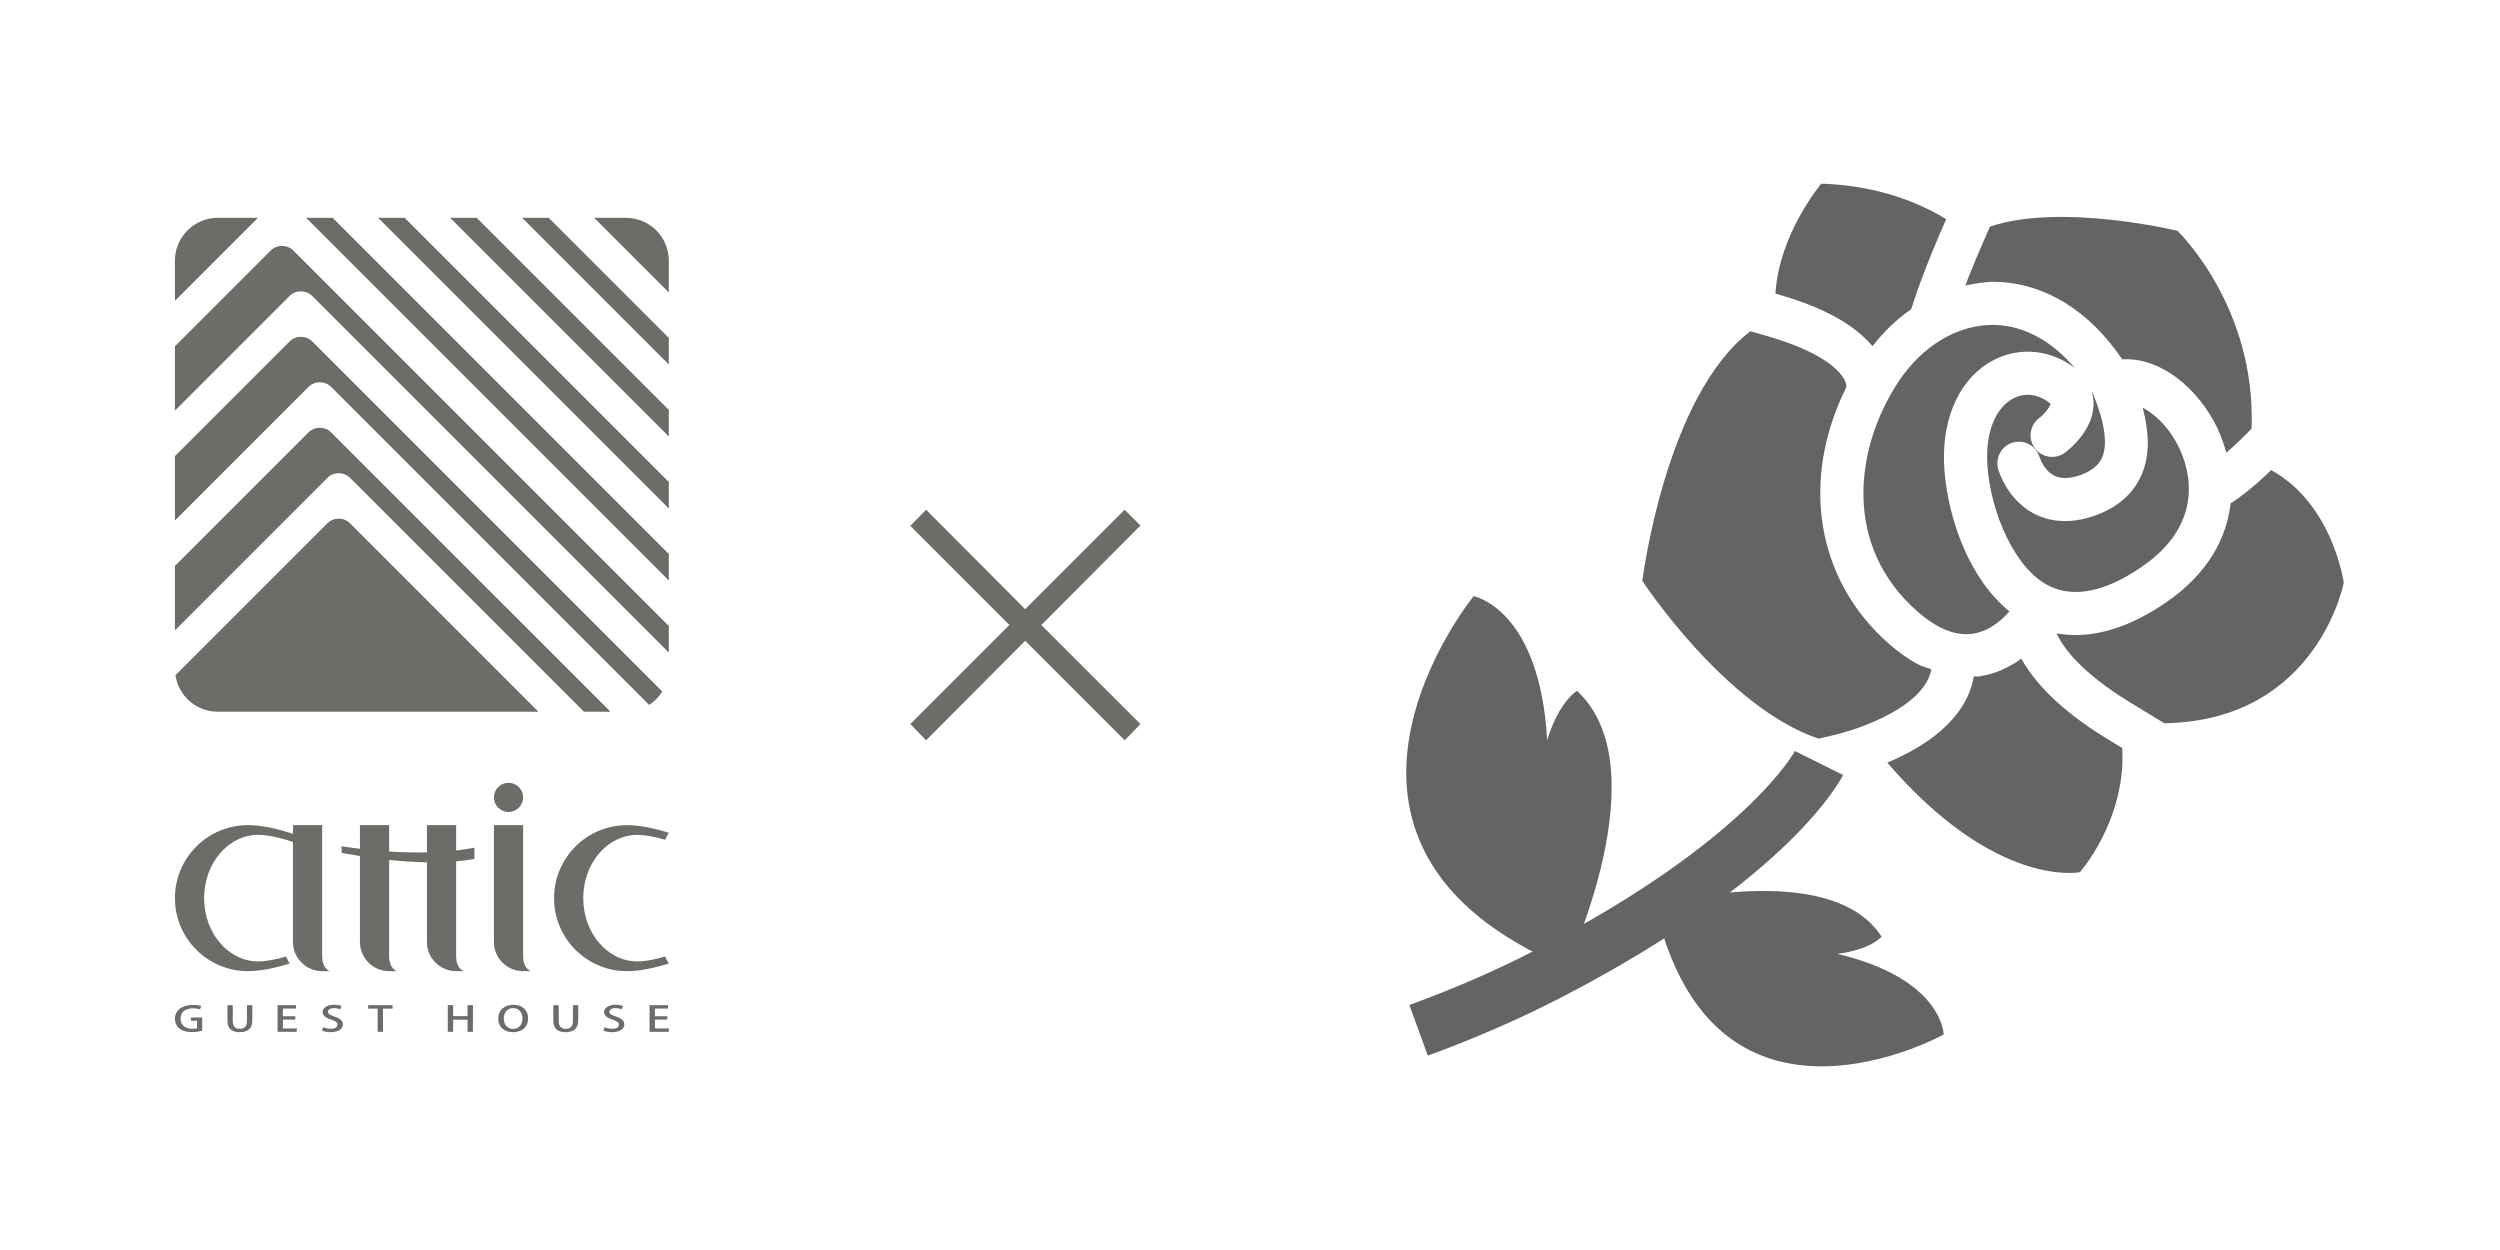 <?xml version="1.0" encoding="utf-8"?>
<!-- Generator: Adobe Illustrator 15.0.0, SVG Export Plug-In . SVG Version: 6.00 Build 0)  -->
<!DOCTYPE svg PUBLIC "-//W3C//DTD SVG 1.1//EN" "http://www.w3.org/Graphics/SVG/1.1/DTD/svg11.dtd">
<svg version="1.1" id="レイヤー_1" xmlns="http://www.w3.org/2000/svg" xmlns:xlink="http://www.w3.org/1999/xlink" x="0px"
	 y="0px" width="160px" height="80px" viewBox="0 0 160 80" enable-background="new 0 0 160 80" xml:space="preserve">
<g>
	<g>
		<path fill="#636464" d="M124.444,30.116c-0.237-3.012,0.783-5.568,2.729-6.829c1.51-0.979,3.358-1.037,4.952-0.168
			c0.249,0.139,0.469,0.282,0.658,0.432c-0.727-0.859-1.528-1.533-2.377-1.992c-0.875-0.483-1.804-0.742-2.753-0.765
			c-2.338-0.047-4.646,1.331-6.189,3.691c-2.795,4.292-3.493,10.492,1.252,14.65c1.252,1.095,2.425,1.573,3.498,1.43
			c1.146-0.151,1.997-0.981,2.389-1.436C126.079,37.086,124.702,33.321,124.444,30.116z"/>
		<path fill="#636464" d="M137.019,36.314c4.534-3.077,2.875-6.915,2.258-8.018c-0.599-1.079-1.406-1.813-2.146-2.208
			c0.365,1.396,0.528,2.935-0.077,4.313c-0.521,1.188-1.5,2.05-2.904,2.569c-1.804,0.665-3.119,0.332-3.904-0.062
			c-0.041-0.022-0.081-0.041-0.125-0.065c-1.635-0.892-2.176-2.606-2.234-2.807c-0.213-0.731,0.204-1.5,0.938-1.712
			c0.727-0.211,1.486,0.202,1.706,0.926c0.015,0.036,0.272,0.884,0.97,1.202c0.431,0.209,1.001,0.187,1.695-0.065
			c0.683-0.255,1.121-0.617,1.338-1.096c0.547-1.247-0.279-3.338-0.594-4.12c-0.021-0.036-0.05-0.081-0.071-0.113
			c0.065,0.208,0.101,0.41,0.11,0.587c0.13,1.766-1.493,3.076-1.813,3.321c-0.611,0.46-1.478,0.328-1.932-0.275
			c-0.459-0.606-0.335-1.465,0.265-1.927c0.347-0.262,0.715-0.73,0.73-0.917c-0.019-0.015-0.116-0.139-0.426-0.307
			c-0.699-0.384-1.474-0.362-2.13,0.062c-1.086,0.701-1.632,2.307-1.472,4.295c0.234,2.949,1.754,6.547,3.974,7.617
			C132.755,38.274,134.722,37.872,137.019,36.314z"/>
		<path fill="#636464" d="M145.356,30.086c-1.113,1.082-2.023,1.762-2.6,2.135c-0.252,2.215-1.433,4.502-4.189,6.375
			c-2.891,1.968-5.229,2.252-6.948,1.938c0.42,0.908,1.568,2.506,4.69,4.409c0.756,0.457,1.489,0.908,2.204,1.344
			C148.317,46.133,150,37.298,150,37.298S149.329,32.279,145.356,30.086z"/>
		<path fill="#636464" d="M125.779,18.272c0.638-0.127,1.282-0.249,1.932-0.235c3.137,0.075,5.981,1.821,8.114,4.964
			c2.078-0.153,4.416,1.364,5.857,3.948c0.341,0.612,0.604,1.301,0.805,2.022c0.46-0.392,1-0.9,1.614-1.542
			c0.294-7.844-4.745-12.658-4.745-12.658s-7.474-1.806-11.999-0.267C126.666,16.05,126.152,17.301,125.779,18.272z"/>
		<path fill="#636464" d="M134.877,47.298c-3.161-1.922-4.73-3.738-5.514-5.145c-0.715,0.521-1.638,0.991-2.747,1.143
			c-0.096,0.012-0.19-0.018-0.291-0.009c-0.256,1.556-1.434,3.798-5.538,5.522c6.97,8.108,12.327,7.011,12.327,7.011
			s2.961-3.338,2.711-7.946C135.512,47.685,135.2,47.495,134.877,47.298z"/>
		<path fill="#636464" d="M114.038,18.909c2.78,0.819,4.691,1.918,5.8,3.246c0.733-0.94,1.567-1.74,2.485-2.369
			c0.233-0.774,0.856-2.646,2.233-5.761c-1.531-0.936-4.22-2.16-7.994-2.27c0,0-2.7,3.191-2.935,7.037
			C113.771,18.832,113.89,18.864,114.038,18.909z"/>
		<path fill="#636464" d="M116.376,47.274c0.994-0.21,2-0.469,2.982-0.854c3.383-1.317,4.11-2.795,4.249-3.584
			c-0.296-0.112-0.596-0.173-0.89-0.337c-0.605-0.328-1.214-0.761-1.816-1.286c-4.7-4.12-5.676-10.52-2.745-16.413
			c0.002-0.007,0.002-0.013,0.008-0.021c0.057-0.484-0.706-1.982-4.907-3.224c-0.448-0.132-0.828-0.234-1.235-0.352
			c-5.454,4.155-6.913,15.974-6.913,15.974S110.385,45.23,116.376,47.274z"/>
	</g>
	<path fill="#636464" d="M100.247,61.915c0,0,6.041-12.748,0.679-17.702c0,0-1.148,0.665-1.908,3.157
		c-0.471-8.424-4.706-9.216-4.706-9.216S81.408,54.004,100.247,61.915z"/>
	<path fill="#636464" d="M105.928,57.933c0,0,11.252-3.056,14.495,2.018c0,0-0.703,0.831-2.839,1.096
		c6.777,1.603,6.81,5.165,6.81,5.165S109.631,74.395,105.928,57.933z"/>
	<path fill="#636464" d="M91.38,67.559l-1.181-3.24c2.917-1.062,5.726-2.29,8.35-3.655c13.257-6.896,16.295-12.543,16.325-12.599
		l3.082,1.536c-0.129,0.268-3.364,6.599-17.817,14.121C97.383,65.155,94.434,66.449,91.38,67.559z"/>
</g>
<g>
	<path fill="#6D6C69" d="M19.59,13.94c2.969,2.969,13.565,13.566,23.215,23.215v-1.7L21.29,13.94H19.59z"/>
	<path fill="#6D6C69" d="M33.417,13.94c3.148,3.149,6.376,6.375,9.388,9.387v-1.699l-7.688-7.688H33.417z"/>
	<path fill="#6D6C69" d="M13.938,13.94c-1.515,0-2.743,1.229-2.743,2.744v2.57l5.313-5.314H13.938z"/>
	<path fill="#6D6C69" d="M28.808,13.94c4.4,4.401,9.397,9.398,13.997,13.997v-1.7L30.508,13.94H28.808z"/>
	<path fill="#6D6C69" d="M24.198,13.94c5.011,5.011,12.111,12.111,18.607,18.606v-1.699L25.899,13.94H24.198z"/>
	<path fill="#6D6C69" d="M22.405,30.584l14.967,14.967h1.7L21.195,27.675c-0.4-0.401-1.053-0.401-1.454,0l-8.546,8.545v4.12
		l9.755-9.755C21.352,30.183,22.004,30.183,22.405,30.584z"/>
	<path fill="#6D6C69" d="M40.062,13.94h-2.036c1.634,1.635,3.241,3.242,4.778,4.779v-2.035C42.805,15.169,41.577,13.94,40.062,13.94
		z"/>
	<path fill="#6D6C69" d="M20.95,33.493l-9.722,9.722c0.197,1.321,1.333,2.336,2.709,2.336h20.525L22.405,33.493
		C22.004,33.092,21.352,33.092,20.95,33.493z"/>
	<path fill="#6D6C69" d="M21.195,24.765c0,0,10.101,10.101,20.349,20.35c0.341-0.22,0.628-0.513,0.843-0.857L19.986,21.855
		c-0.401-0.4-1.054-0.4-1.455,0l-7.336,7.336v4.12l8.546-8.547C20.143,24.364,20.795,24.364,21.195,24.765z"/>
	<path fill="#6D6C69" d="M17.321,16.037l-6.126,6.126v4.119l7.336-7.336l0,0c0.401-0.401,1.054-0.401,1.455,0
		c0,0,11.792,11.791,22.819,22.819v-1.701L18.776,16.037C18.375,15.636,17.723,15.636,17.321,16.037z"/>
	<path fill="#6D6C69" d="M40.79,53.432c0.475,0,1.104,0.111,1.782,0.314c0.063-0.156,0.142-0.306,0.234-0.444
		c-0.972-0.314-1.923-0.493-2.675-0.493c-2.581,0-4.672,2.092-4.672,4.672c0,2.581,2.091,4.673,4.672,4.673
		c0.752,0,1.703-0.179,2.675-0.494c-0.092-0.139-0.171-0.288-0.234-0.444c-0.678,0.202-1.307,0.315-1.782,0.315
		c-1.912,0-3.462-1.813-3.462-4.05S38.877,53.432,40.79,53.432z"/>
	<path fill="#6D6C69" d="M21.114,62.153c0,0-0.496-0.133-0.496-0.976v-8.369H18.75v0.562c-1.043-0.358-2.078-0.562-2.882-0.562
		c-2.581,0-4.672,2.092-4.672,4.672c0,2.581,2.092,4.673,4.672,4.673c0.752,0,1.703-0.179,2.674-0.494
		c-0.092-0.139-0.171-0.288-0.234-0.444C17.63,61.417,17,61.53,16.526,61.53c-1.912,0-3.462-1.813-3.462-4.05
		c0-2.235,1.55-4.049,3.462-4.049c0.577,0,1.381,0.165,2.224,0.458v6.394c0,1.034,0.836,1.87,1.869,1.87H21.114z"/>
	<path fill="#6D6C69" d="M29.192,52.809h-1.869v1.744c-0.821,0.018-1.638-0.006-2.418-0.057v-1.688h-1.869v1.514
		c-0.417-0.051-0.812-0.104-1.173-0.161v0.426c0.361,0.066,0.756,0.135,1.173,0.2v5.496c0,1.034,0.836,1.87,1.869,1.87h0.496
		c0,0-0.496-0.133-0.496-0.976v-6.142c0.78,0.083,1.597,0.14,2.418,0.152v5.095c0,1.034,0.836,1.87,1.869,1.87h0.496
		c0,0-0.496-0.133-0.496-0.976v-6.052c0.397-0.034,0.79-0.083,1.172-0.151v-0.722c-0.382,0.074-0.774,0.133-1.172,0.178V52.809z"/>
	<circle fill="#6D6C69" cx="32.545" cy="51.032" r="0.934"/>
	<path fill="#6D6C69" d="M33.479,61.178v-8.369h-1.869v7.475c0,1.034,0.836,1.87,1.869,1.87h0.496
		C33.975,62.153,33.479,62.021,33.479,61.178z"/>
	<path fill="#6D6C69" d="M12.219,65.325h0.39v0.48c-0.05,0.021-0.153,0.036-0.301,0.036c-0.442,0-0.752-0.228-0.752-0.657
		c0-0.432,0.334-0.652,0.797-0.652c0.207,0,0.343,0.029,0.45,0.064l0.076-0.212c-0.112-0.042-0.304-0.071-0.526-0.071
		c-0.676,0-1.157,0.33-1.157,0.882c0,0.271,0.124,0.858,1.102,0.858c0.269,0,0.517-0.05,0.644-0.088v-0.849h-0.721V65.325z"/>
	<path fill="#6D6C69" d="M15.805,65.362c0,0.339-0.177,0.486-0.46,0.486c-0.259,0-0.446-0.146-0.446-0.486v-1.031h-0.342v1.017
		c0,0.507,0.312,0.712,0.776,0.712c0.481,0,0.815-0.214,0.815-0.719v-1.01h-0.343V65.362z"/>
	<polygon fill="#6D6C69" points="18.106,65.254 18.898,65.254 18.898,65.04 18.106,65.04 18.106,64.548 18.944,64.548 
		18.944,64.331 17.764,64.331 17.764,66.036 18.995,66.036 18.995,65.819 18.106,65.819 	"/>
	<path fill="#6D6C69" d="M21.408,65.058c-0.286-0.094-0.413-0.165-0.413-0.31c0-0.109,0.112-0.228,0.381-0.228
		c0.185,0,0.327,0.045,0.401,0.076l0.083-0.214c-0.097-0.038-0.26-0.078-0.476-0.078c-0.449,0-0.736,0.203-0.736,0.473
		c0,0.231,0.228,0.386,0.564,0.488c0.269,0.084,0.384,0.173,0.384,0.318c0,0.153-0.15,0.258-0.419,0.258
		c-0.186,0-0.369-0.044-0.491-0.101l-0.077,0.216c0.11,0.057,0.334,0.103,0.547,0.103c0.508,0,0.789-0.214,0.789-0.498
		C21.946,65.327,21.771,65.178,21.408,65.058z"/>
	<polygon fill="#6D6C69" points="23.562,64.552 24.17,64.552 24.17,66.036 24.512,66.036 24.512,64.552 25.124,64.552 
		25.124,64.331 23.562,64.331 	"/>
	<polygon fill="#6D6C69" points="29.924,65.033 29.002,65.033 29.002,64.329 28.66,64.329 28.66,66.036 29.002,66.036 
		29.002,65.261 29.924,65.261 29.924,66.036 30.267,66.036 30.267,64.329 29.924,64.329 	"/>
	<path fill="#6D6C69" d="M32.857,64.305c-0.579,0-0.974,0.352-0.974,0.889c0,0.515,0.369,0.866,0.944,0.866
		c0.55,0,0.972-0.301,0.972-0.893C33.799,64.677,33.457,64.305,32.857,64.305z M32.839,65.849c-0.39,0-0.597-0.316-0.597-0.661
		c0-0.335,0.186-0.671,0.603-0.671c0.404,0,0.594,0.334,0.594,0.659C33.439,65.538,33.235,65.849,32.839,65.849z"/>
	<path fill="#6D6C69" d="M36.665,65.362c0,0.339-0.178,0.486-0.461,0.486c-0.26,0-0.445-0.146-0.445-0.486v-1.031h-0.343v1.017
		c0,0.507,0.313,0.712,0.777,0.712c0.48,0,0.814-0.214,0.814-0.719v-1.01h-0.341V65.362z"/>
	<path fill="#6D6C69" d="M39.42,65.058c-0.287-0.094-0.413-0.165-0.413-0.31c0-0.109,0.112-0.228,0.381-0.228
		c0.187,0,0.328,0.045,0.401,0.076l0.083-0.214c-0.097-0.038-0.26-0.078-0.476-0.078c-0.449,0-0.736,0.203-0.736,0.473
		c0,0.231,0.228,0.386,0.564,0.488c0.269,0.084,0.384,0.173,0.384,0.318c0,0.153-0.15,0.258-0.419,0.258
		c-0.187,0-0.369-0.044-0.491-0.101l-0.077,0.216c0.11,0.057,0.334,0.103,0.547,0.103c0.508,0,0.788-0.214,0.788-0.498
		C39.957,65.327,39.783,65.178,39.42,65.058z"/>
	<polygon fill="#6D6C69" points="41.916,65.254 42.707,65.254 42.707,65.04 41.916,65.04 41.916,64.548 42.754,64.548 
		42.754,64.331 41.573,64.331 41.573,66.036 42.805,66.036 42.805,65.819 41.916,65.819 	"/>
</g>
<g>
	<path fill="#6D6C69" d="M72.989,46.342l-1.011,1.035l-6.366-6.366l-6.342,6.366l-1.011-1.035L64.601,40l-6.342-6.343l1.011-1.034
		l6.342,6.366l6.366-6.366l1.011,1.011L66.646,40L72.989,46.342z"/>
</g>
</svg>
